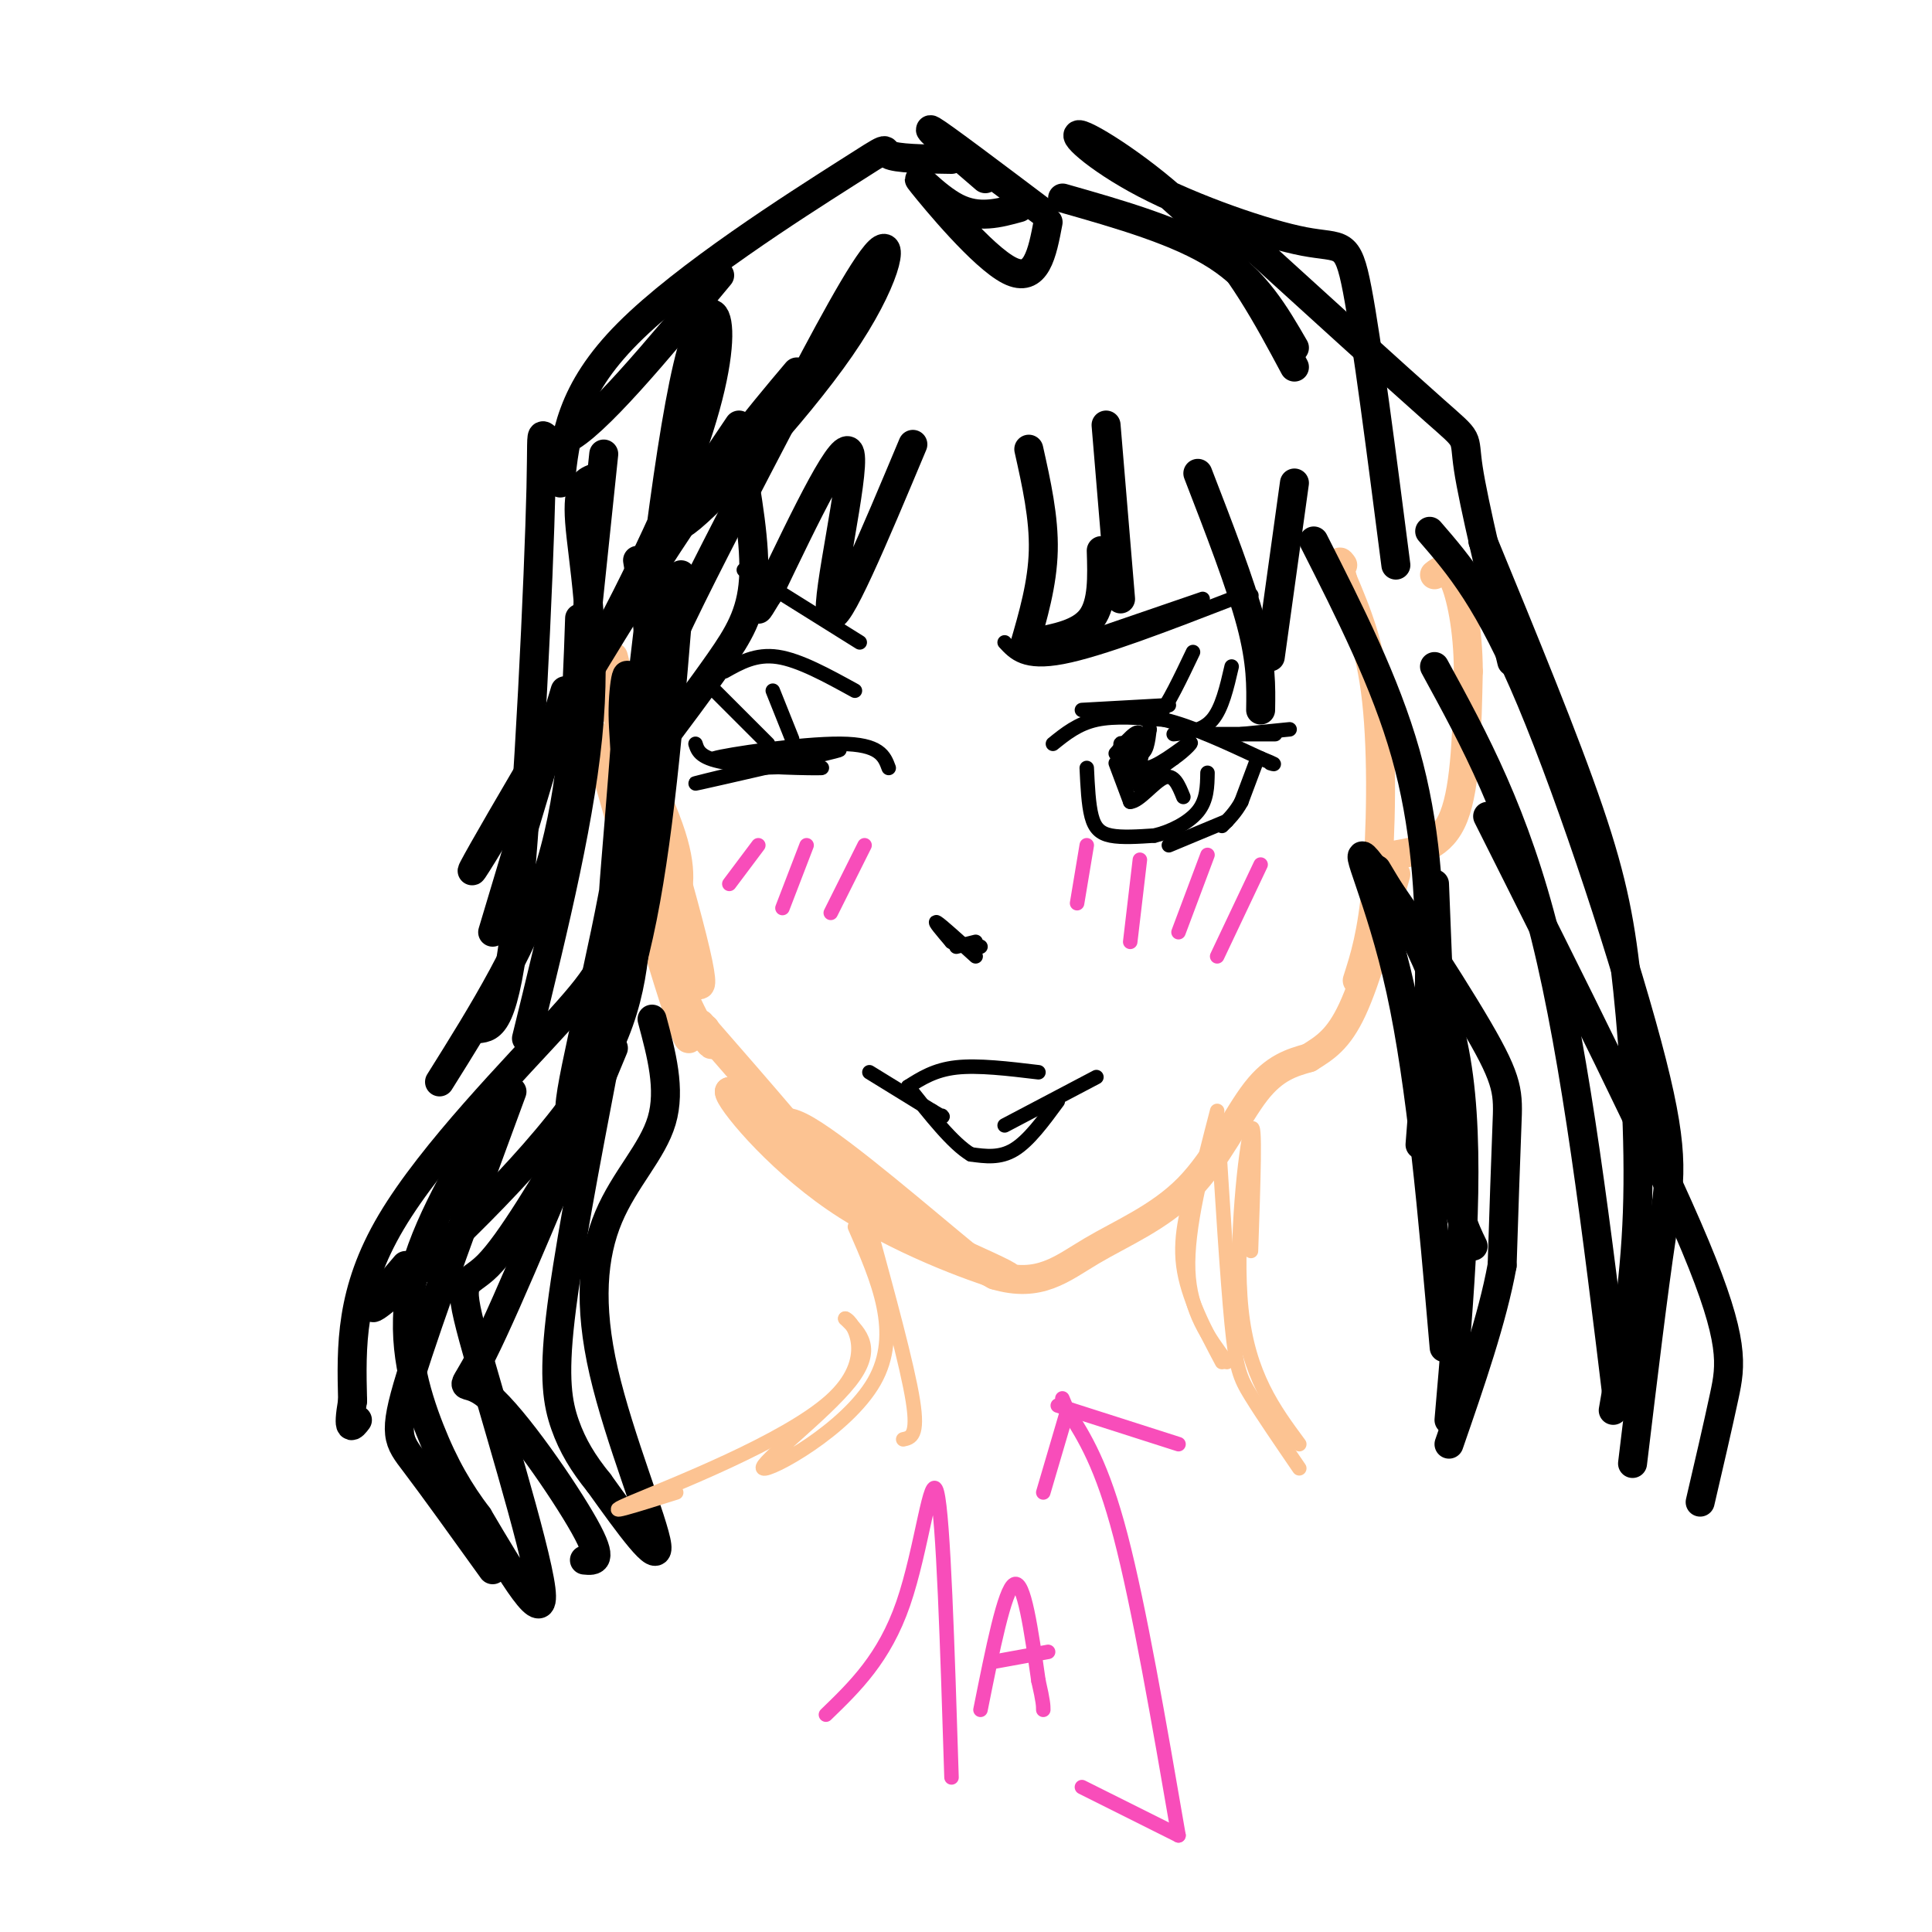 <svg viewBox='0 0 400 400' version='1.1' xmlns='http://www.w3.org/2000/svg' xmlns:xlink='http://www.w3.org/1999/xlink'><g fill='none' stroke='rgb(252,195,146)' stroke-width='6' stroke-linecap='round' stroke-linejoin='round'><path d='M127,136c5.000,19.833 10.000,39.667 10,40c0.000,0.333 -5.000,-18.833 -10,-38'/><path d='M127,138c2.500,7.440 13.750,45.042 17,59c3.250,13.958 -1.500,4.274 -5,-7c-3.500,-11.274 -5.750,-24.137 -8,-37'/><path d='M131,161c6.978,30.067 13.956,60.133 11,53c-2.956,-7.133 -15.844,-51.467 -18,-60c-2.156,-8.533 6.422,18.733 15,46'/><path d='M139,200c4.156,10.844 7.044,14.956 8,16c0.956,1.044 -0.022,-0.978 -1,-3'/><path d='M145,212c12.500,14.333 25.000,28.667 26,31c1.000,2.333 -9.500,-7.333 -20,-17'/><path d='M151,226c-0.226,1.345 9.208,13.208 22,22c12.792,8.792 28.940,14.512 34,16c5.060,1.488 -0.970,-1.256 -7,-4'/><path d='M200,260c-8.226,-6.714 -25.292,-21.500 -33,-26c-7.708,-4.500 -6.060,1.286 2,8c8.060,6.714 22.530,14.357 37,22'/><path d='M206,264c9.230,2.762 13.804,-1.332 20,-5c6.196,-3.668 14.014,-6.911 20,-13c5.986,-6.089 10.139,-15.026 14,-20c3.861,-4.974 7.431,-5.987 11,-7'/><path d='M271,219c3.311,-2.067 6.089,-3.733 9,-10c2.911,-6.267 5.956,-17.133 9,-28'/><path d='M281,203c1.533,-4.778 3.067,-9.556 4,-20c0.933,-10.444 1.267,-26.556 0,-38c-1.267,-11.444 -4.133,-18.222 -7,-25'/><path d='M278,120c-1.167,-4.667 -0.583,-3.833 0,-3'/><path d='M289,177c4.750,-0.833 9.500,-1.667 12,-8c2.500,-6.333 2.750,-18.167 3,-30'/><path d='M304,139c-0.022,-8.844 -1.578,-15.956 -3,-19c-1.422,-3.044 -2.711,-2.022 -4,-1'/><path d='M139,189c1.333,-3.833 2.667,-7.667 0,-16c-2.667,-8.333 -9.333,-21.167 -16,-34'/></g>
<g fill='none' stroke='rgb(0,0,0)' stroke-width='6' stroke-linecap='round' stroke-linejoin='round'><path d='M141,119c-2.083,25.917 -4.167,51.833 -8,71c-3.833,19.167 -9.417,31.583 -15,44'/><path d='M136,159c-1.512,10.173 -3.024,20.345 -4,31c-0.976,10.655 -1.417,21.792 -12,37c-10.583,15.208 -31.310,34.488 -39,41c-7.690,6.512 -2.345,0.256 3,-6'/><path d='M132,116c1.963,11.809 3.927,23.617 3,37c-0.927,13.383 -4.743,28.340 -7,37c-2.257,8.660 -2.954,11.024 -12,21c-9.046,9.976 -26.442,27.565 -35,42c-8.558,14.435 -8.279,25.718 -8,37'/><path d='M73,290c-1.167,6.833 -0.083,5.417 1,4'/><path d='M120,233c-7.196,12.196 -14.393,24.393 -19,29c-4.607,4.607 -6.625,1.625 -3,15c3.625,13.375 12.893,43.107 14,52c1.107,8.893 -5.946,-3.054 -13,-15'/><path d='M99,314c-3.845,-5.083 -6.958,-10.292 -10,-18c-3.042,-7.708 -6.012,-17.917 -4,-29c2.012,-11.083 9.006,-23.042 16,-35'/><path d='M106,226c-8.622,23.400 -17.244,46.800 -21,59c-3.756,12.200 -2.644,13.200 1,18c3.644,4.800 9.822,13.400 16,22'/><path d='M135,211c1.954,7.273 3.907,14.545 2,21c-1.907,6.455 -7.676,12.091 -11,20c-3.324,7.909 -4.203,18.091 -1,32c3.203,13.909 10.486,31.545 11,36c0.514,4.455 -5.743,-4.273 -12,-13'/><path d='M124,307c-3.274,-4.036 -5.458,-7.625 -7,-12c-1.542,-4.375 -2.440,-9.536 -1,-22c1.440,-12.464 5.220,-32.232 9,-52'/><path d='M127,217c-10.929,26.369 -21.857,52.738 -27,63c-5.143,10.262 -4.500,4.417 1,9c5.500,4.583 15.857,19.595 20,27c4.143,7.405 2.071,7.202 0,7'/><path d='M285,180c7.250,12.000 14.500,24.000 17,43c2.500,19.000 0.250,45.000 -2,71'/><path d='M299,279c-2.364,-27.271 -4.727,-54.542 -9,-74c-4.273,-19.458 -10.455,-31.102 -7,-27c3.455,4.102 16.545,23.951 23,35c6.455,11.049 6.273,13.300 6,20c-0.273,6.700 -0.636,17.850 -1,29'/><path d='M311,262c-2.000,11.000 -6.500,24.000 -11,37'/><path d='M305,258c-1.833,-3.750 -3.667,-7.500 -5,-20c-1.333,-12.500 -2.167,-33.750 -3,-55'/><path d='M296,110c6.143,7.101 12.286,14.202 21,35c8.714,20.798 20.000,55.292 25,75c5.000,19.708 3.714,24.631 2,36c-1.714,11.369 -3.857,29.185 -6,47'/><path d='M335,291c-4.333,-35.750 -8.667,-71.500 -15,-97c-6.333,-25.500 -14.667,-40.750 -23,-56'/><path d='M308,169c17.378,34.622 34.756,69.244 43,89c8.244,19.756 7.356,24.644 6,31c-1.356,6.356 -3.178,14.178 -5,22'/><path d='M307,112c8.482,20.607 16.964,41.214 22,56c5.036,14.786 6.625,23.750 8,37c1.375,13.250 2.536,30.786 2,46c-0.536,15.214 -2.768,28.107 -5,41'/><path d='M153,93c1.733,9.933 3.467,19.867 3,27c-0.467,7.133 -3.133,11.467 -7,17c-3.867,5.533 -8.933,12.267 -14,19'/><path d='M189,92c-8.000,19.089 -16.000,38.178 -17,35c-1.000,-3.178 5.000,-28.622 4,-33c-1.000,-4.378 -9.000,12.311 -17,29'/><path d='M159,123c-3.000,5.000 -2.000,3.000 -1,1'/><path d='M213,93c1.583,7.083 3.167,14.167 3,21c-0.167,6.833 -2.083,13.417 -4,20'/><path d='M214,133c4.833,-0.917 9.667,-1.833 12,-5c2.333,-3.167 2.167,-8.583 2,-14'/><path d='M229,88c0.000,0.000 3.000,36.000 3,36'/><path d='M248,98c4.417,11.417 8.833,22.833 11,31c2.167,8.167 2.083,13.083 2,18'/><path d='M263,136c0.000,0.000 5.000,-36.000 5,-36'/><path d='M272,112c7.422,14.644 14.844,29.289 19,44c4.156,14.711 5.044,29.489 5,43c-0.044,13.511 -1.022,25.756 -2,38'/><path d='M109,215c5.778,-23.511 11.556,-47.022 13,-66c1.444,-18.978 -1.444,-33.422 -2,-41c-0.556,-7.578 1.222,-8.289 3,-9'/><path d='M125,94c0.000,0.000 -7.000,67.000 -7,67'/><path d='M220,41c12.000,3.417 24.000,6.833 32,12c8.000,5.167 12.000,12.083 16,19'/><path d='M268,76c-5.588,-10.438 -11.177,-20.876 -20,-30c-8.823,-9.124 -20.881,-16.934 -24,-18c-3.119,-1.066 2.700,4.611 13,10c10.300,5.389 25.081,10.489 33,12c7.919,1.511 8.977,-0.568 11,10c2.023,10.568 5.012,33.784 8,57'/><path d='M255,47c17.156,15.600 34.311,31.200 42,38c7.689,6.800 5.911,4.800 7,12c1.089,7.200 5.044,23.600 9,40'/><path d='M211,43c-4.214,1.161 -8.429,2.321 -13,0c-4.571,-2.321 -9.500,-8.125 -7,-5c2.500,3.125 12.429,15.179 18,18c5.571,2.821 6.786,-3.589 8,-10'/><path d='M216,44c-10.500,-7.917 -21.000,-15.833 -23,-17c-2.000,-1.167 4.500,4.417 11,10'/><path d='M197,33c-5.732,-0.077 -11.464,-0.155 -13,-1c-1.536,-0.845 1.125,-2.458 -9,4c-10.125,6.458 -33.036,20.988 -45,33c-11.964,12.012 -12.982,21.506 -14,31'/><path d='M149,57c-13.060,15.714 -26.119,31.429 -32,34c-5.881,2.571 -4.583,-8.000 -5,10c-0.417,18.000 -2.548,64.571 -5,88c-2.452,23.429 -5.226,23.714 -8,24'/><path d='M91,224c9.083,-14.500 18.167,-29.000 23,-45c4.833,-16.000 5.417,-33.500 6,-51'/><path d='M117,143c0.000,0.000 -15.000,50.000 -15,50'/><path d='M165,77c-8.303,9.833 -16.606,19.665 -32,44c-15.394,24.335 -37.879,63.172 -35,59c2.879,-4.172 31.121,-51.354 43,-81c11.879,-29.646 7.394,-41.756 3,-29c-4.394,12.756 -8.697,50.378 -13,88'/><path d='M131,158c-2.210,22.681 -1.236,35.384 -4,49c-2.764,13.616 -9.266,28.147 -9,22c0.266,-6.147 7.300,-32.970 10,-50c2.700,-17.030 1.066,-24.266 1,-31c-0.066,-6.734 1.435,-12.968 1,-3c-0.435,9.968 -2.807,36.136 -3,40c-0.193,3.864 1.794,-14.575 4,-27c2.206,-12.425 4.630,-18.836 10,-30c5.370,-11.164 13.685,-27.082 22,-43'/><path d='M163,85c7.646,-14.700 15.761,-29.951 19,-33c3.239,-3.049 1.603,6.102 -8,20c-9.603,13.898 -27.172,32.542 -32,36c-4.828,3.458 3.086,-8.271 11,-20'/></g>
<g fill='none' stroke='rgb(0,0,0)' stroke-width='3' stroke-linecap='round' stroke-linejoin='round'><path d='M218,154c2.583,-2.083 5.167,-4.167 9,-5c3.833,-0.833 8.917,-0.417 14,0'/><path d='M241,149c5.667,1.333 12.833,4.667 20,8'/><path d='M261,157c3.667,1.500 2.833,1.250 2,1'/><path d='M260,158c0.000,0.000 -3.000,8.000 -3,8'/><path d='M257,166c-1.167,2.167 -2.583,3.583 -4,5'/><path d='M254,170c0.000,0.000 -12.000,5.000 -12,5'/><path d='M225,159c0.178,3.778 0.356,7.556 1,10c0.644,2.444 1.756,3.556 4,4c2.244,0.444 5.622,0.222 9,0'/><path d='M239,173c3.311,-0.756 7.089,-2.644 9,-5c1.911,-2.356 1.956,-5.178 2,-8'/><path d='M208,133c2.083,2.250 4.167,4.500 12,3c7.833,-1.500 21.417,-6.750 35,-12'/><path d='M255,124c6.167,-1.833 4.083,-0.417 2,1'/><path d='M214,136c0.000,0.000 35.000,-12.000 35,-12'/><path d='M231,158c0.000,0.000 3.000,8.000 3,8'/><path d='M234,166c1.844,-0.044 4.956,-4.156 7,-5c2.044,-0.844 3.022,1.578 4,4'/><path d='M236,163c-2.089,-4.133 -4.178,-8.267 -4,-9c0.178,-0.733 2.622,1.933 4,2c1.378,0.067 1.689,-2.467 2,-5'/><path d='M238,151c-0.444,1.356 -2.556,7.244 -2,9c0.556,1.756 3.778,-0.622 7,-3'/><path d='M243,157c2.308,-1.571 4.577,-3.998 3,-3c-1.577,0.998 -7.002,5.423 -9,5c-1.998,-0.423 -0.571,-5.692 -1,-7c-0.429,-1.308 -2.715,1.346 -5,4'/><path d='M224,147c0.000,0.000 18.000,-1.000 18,-1'/><path d='M250,152c0.000,0.000 14.000,0.000 14,0'/><path d='M243,152c3.000,-0.333 6.000,-0.667 8,-3c2.000,-2.333 3.000,-6.667 4,-11'/><path d='M257,152c0.000,0.000 10.000,-1.000 10,-1'/><path d='M236,148c1.083,1.083 2.167,2.167 4,0c1.833,-2.167 4.417,-7.583 7,-13'/><path d='M184,159c-0.911,-2.467 -1.822,-4.933 -10,-5c-8.178,-0.067 -23.622,2.267 -26,3c-2.378,0.733 8.311,-0.133 19,-1'/><path d='M167,156c5.536,-0.548 9.875,-1.417 4,0c-5.875,1.417 -21.964,5.119 -26,6c-4.036,0.881 3.982,-1.060 12,-3'/><path d='M157,159c5.845,-0.452 14.458,-0.083 13,0c-1.458,0.083 -12.988,-0.119 -19,-1c-6.012,-0.881 -6.506,-2.440 -7,-4'/><path d='M159,154c0.000,0.000 -13.000,-13.000 -13,-13'/><path d='M164,153c0.000,0.000 -4.000,-10.000 -4,-10'/><path d='M177,143c-5.750,-3.167 -11.500,-6.333 -16,-7c-4.500,-0.667 -7.750,1.167 -11,3'/><path d='M178,133c0.000,0.000 -24.000,-15.000 -24,-15'/><path d='M198,196c0.000,0.000 4.000,-1.000 4,-1'/><path d='M202,198c-3.583,-3.250 -7.167,-6.500 -8,-7c-0.833,-0.500 1.083,1.750 3,4'/><path d='M197,195c1.500,0.833 3.750,0.917 6,1'/><path d='M180,222c0.000,0.000 13.000,8.000 13,8'/><path d='M193,230c2.500,1.500 2.250,1.250 2,1'/><path d='M208,233c0.000,0.000 19.000,-10.000 19,-10'/><path d='M188,225c2.750,-1.750 5.500,-3.500 10,-4c4.500,-0.500 10.750,0.250 17,1'/><path d='M219,228c-3.000,4.083 -6.000,8.167 -9,10c-3.000,1.833 -6.000,1.417 -9,1'/><path d='M201,239c-3.667,-2.167 -8.333,-8.083 -13,-14'/></g>
<g fill='none' stroke='rgb(248,77,186)' stroke-width='3' stroke-linecap='round' stroke-linejoin='round'><path d='M252,198c0.000,0.000 9.000,-19.000 9,-19'/><path d='M244,193c0.000,0.000 6.000,-16.000 6,-16'/><path d='M234,195c0.000,0.000 2.000,-17.000 2,-17'/><path d='M223,187c0.000,0.000 2.000,-12.000 2,-12'/><path d='M172,189c0.000,0.000 7.000,-14.000 7,-14'/><path d='M162,188c0.000,0.000 5.000,-13.000 5,-13'/><path d='M151,183c0.000,0.000 6.000,-8.000 6,-8'/><path d='M171,355c6.044,-5.844 12.089,-11.689 16,-23c3.911,-11.311 5.689,-28.089 7,-23c1.311,5.089 2.156,32.044 3,59'/><path d='M203,354c2.500,-12.500 5.000,-25.000 7,-26c2.000,-1.000 3.500,9.500 5,20'/><path d='M215,348c1.000,4.333 1.000,5.167 1,6'/><path d='M206,344c0.000,0.000 11.000,-2.000 11,-2'/><path d='M224,370c0.000,0.000 20.000,10.000 20,10'/><path d='M244,380c-4.083,-23.667 -8.167,-47.333 -12,-62c-3.833,-14.667 -7.417,-20.333 -11,-26'/><path d='M221,292c-1.833,-4.333 -0.917,-2.167 0,0'/><path d='M221,292c0.000,0.000 -5.000,17.000 -5,17'/><path d='M219,291c0.000,0.000 25.000,8.000 25,8'/></g>
<g fill='none' stroke='rgb(252,195,146)' stroke-width='3' stroke-linecap='round' stroke-linejoin='round'><path d='M248,243c-1.917,6.250 -3.833,12.500 -3,19c0.833,6.500 4.417,13.250 8,20'/><path d='M254,282c-3.833,-5.167 -7.667,-10.333 -8,-19c-0.333,-8.667 2.833,-20.833 6,-33'/><path d='M252,231c1.044,16.822 2.089,33.644 3,43c0.911,9.356 1.689,11.244 4,15c2.311,3.756 6.156,9.378 10,15'/><path d='M259,259c0.489,-14.044 0.978,-28.089 0,-25c-0.978,3.089 -3.422,23.311 -2,37c1.422,13.689 6.711,20.844 12,28'/><path d='M180,254c3.917,14.333 7.833,28.667 9,36c1.167,7.333 -0.417,7.667 -2,8'/><path d='M177,254c4.833,11.030 9.667,22.060 4,32c-5.667,9.940 -21.833,18.792 -23,18c-1.167,-0.792 12.667,-11.226 18,-18c5.333,-6.774 2.167,-9.887 -1,-13'/><path d='M175,273c1.714,0.560 6.500,8.458 -3,17c-9.500,8.542 -33.286,17.726 -41,21c-7.714,3.274 0.643,0.637 9,-2'/></g>
</svg>